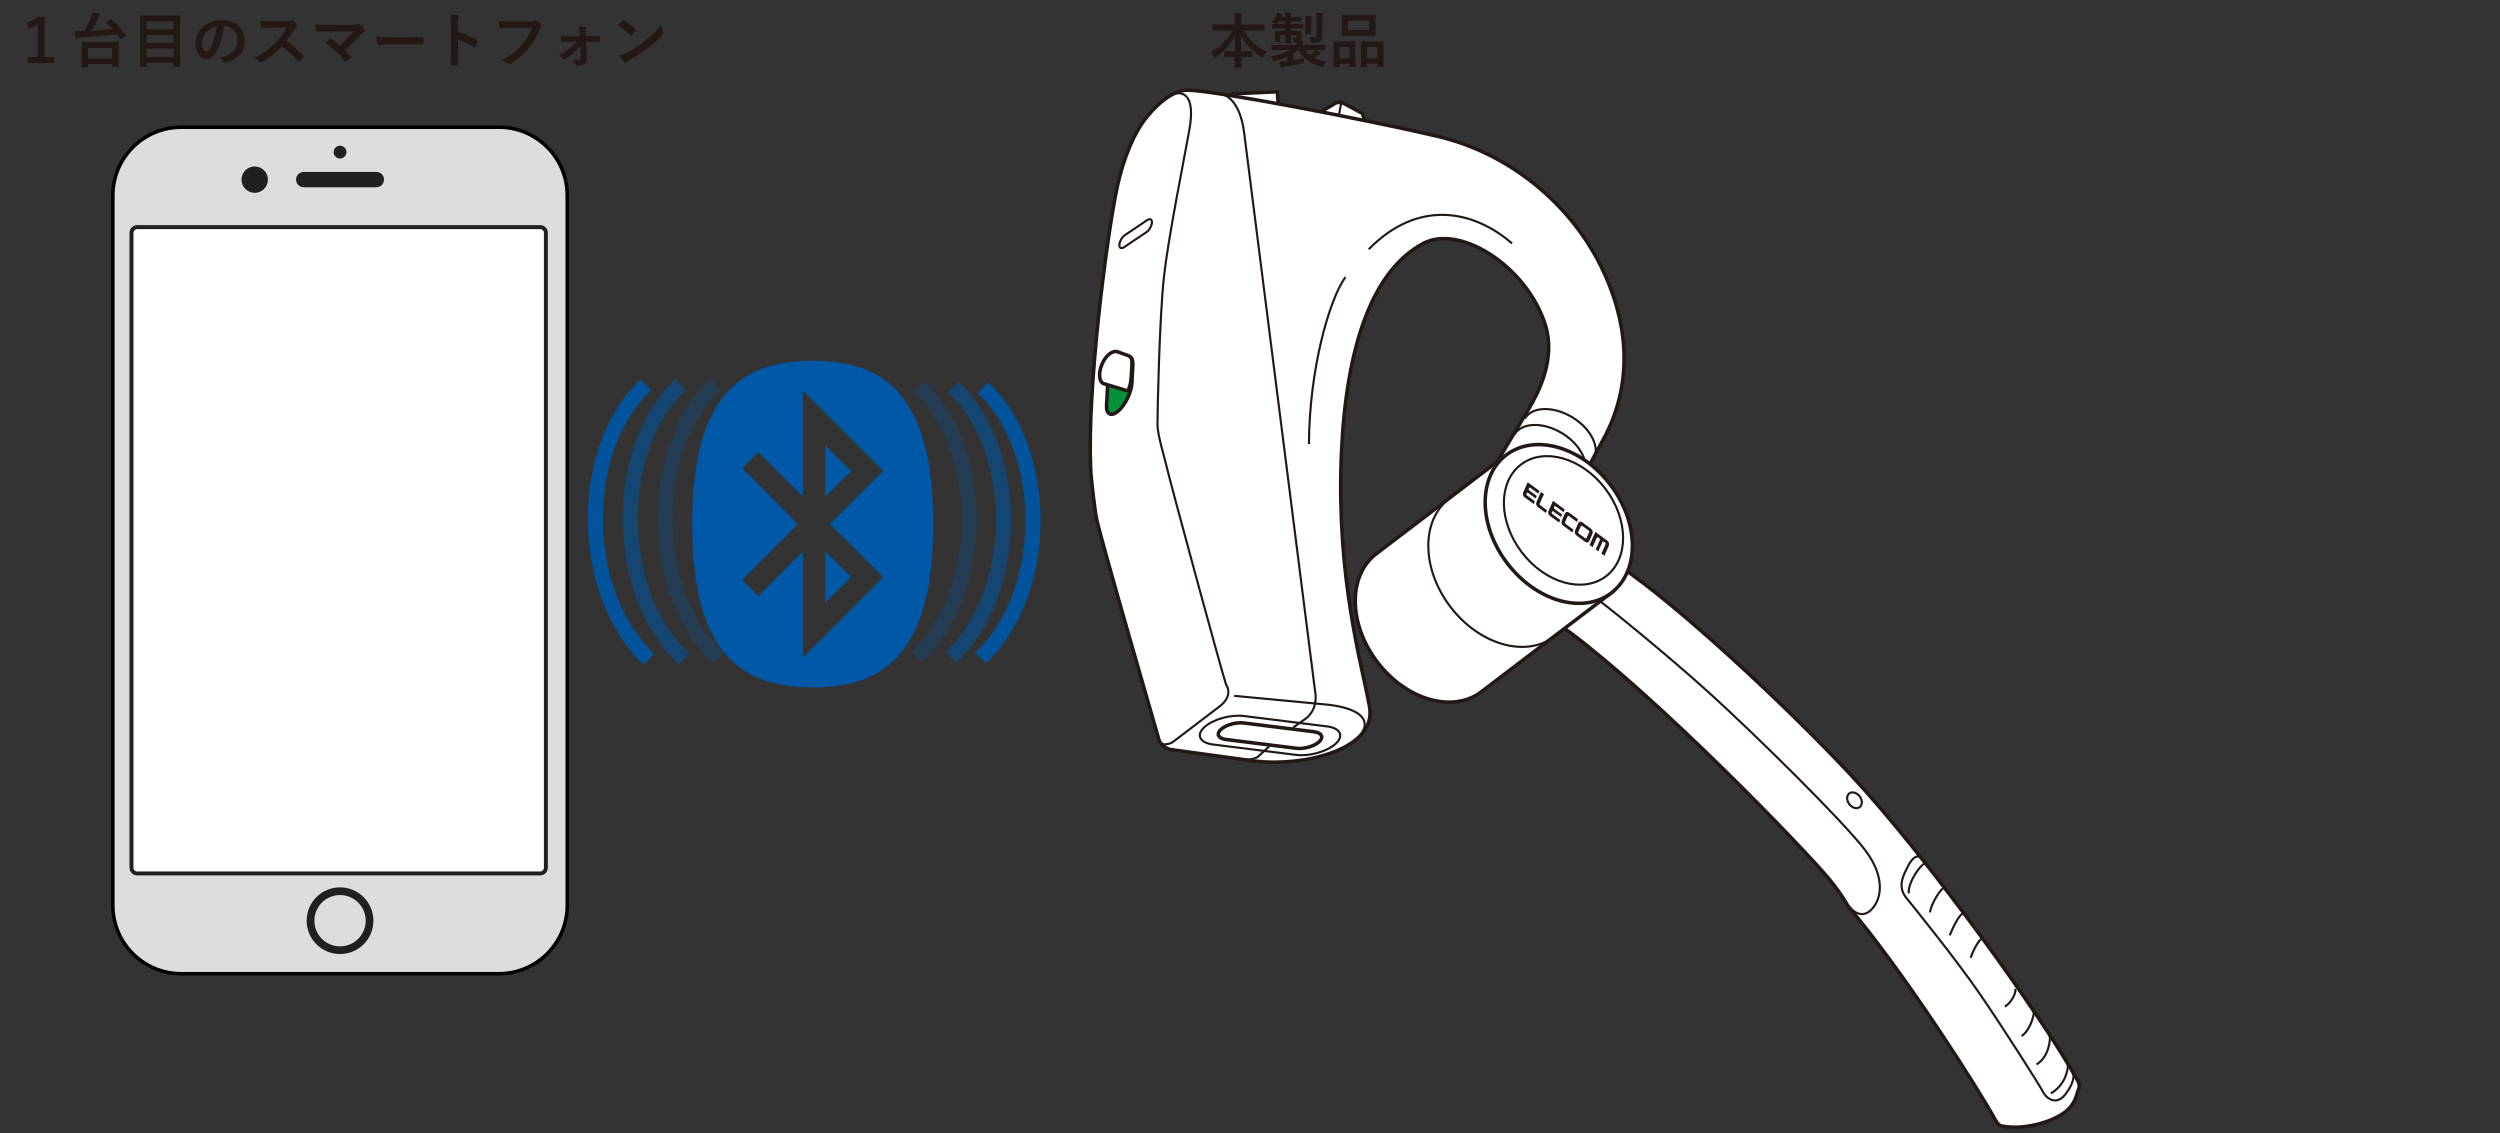 <?xml version="1.0" encoding="UTF-8"?>
<svg xmlns="http://www.w3.org/2000/svg" version="1.1" viewBox="0 0 500 226.66">
  <rect x="0" y="0" width="500" height="226.66" fill="#333333" stroke="none"/>
  <!-- Generator: Adobe Illustrator 28.6.0, SVG Export Plug-In . SVG Version: 1.2.0 Build 709)  -->
  <g>
    <g id="_レイヤー_1" data-name="レイヤー_1">
      <g>
        <path d="M36.22,25.45c-7.52,0-13.65,6.12-13.65,13.64v142.01c0,7.52,6.12,13.64,13.65,13.64h63.58c7.52,0,13.65-6.13,13.65-13.64V39.08c0-7.52-6.12-13.64-13.65-13.64h-63.58" fill="#ddddde" stroke="#000" stroke-width=".71"/>
        <path d="M68.01,177.47c-3.68,0-6.68,2.98-6.68,6.67s2.99,6.67,6.68,6.67,6.67-2.99,6.67-6.67-2.99-6.67-6.67-6.67M68.01,189.27c-2.84,0-5.13-2.3-5.13-5.13s2.29-5.13,5.13-5.13,5.13,2.29,5.13,5.13-2.3,5.13-5.13,5.13Z" fill="#221f20"/>
        <path d="M60.75,37.46c-.85,0-1.54-.69-1.54-1.54s.69-1.54,1.54-1.54h14.51c.85,0,1.54.68,1.54,1.54s-.69,1.54-1.54,1.54h-14.51" fill="#221f20"/>
        <path d="M53.58,35.93c0,1.46-1.19,2.64-2.64,2.64s-2.64-1.19-2.64-2.64,1.18-2.64,2.64-2.64,2.64,1.18,2.64,2.64" fill="#221f20"/>
        <path d="M69.29,30.42c0,.7-.57,1.28-1.28,1.28s-1.28-.57-1.28-1.28.57-1.28,1.28-1.28,1.28.57,1.28,1.28" fill="#221f20"/>
        <path d="M109.18,173.54c0,.62-.52,1.13-1.14,1.13H27.43c-.63,0-1.13-.51-1.13-1.13V46.56c0-.62.51-1.14,1.13-1.14h80.61c.63,0,1.14.52,1.14,1.14v126.99" fill="#fff"/>
        <path d="M108.04,175.08H27.43c-.85,0-1.53-.69-1.53-1.53V46.56c0-.85.68-1.53,1.53-1.53h80.61c.85,0,1.53.68,1.53,1.53v126.99c0,.84-.68,1.53-1.53,1.53M27.43,45.82c-.41,0-.74.33-.74.74v126.99c0,.4.33.74.74.74h80.61c.41,0,.74-.33.74-.74V46.56c0-.41-.33-.74-.74-.74" fill="#221f20"/>
      </g>
      <g>
        <g>
          <g>
            <polyline points="263.17 22.96 267.21 20.56 268.27 20.43 272.49 22.69 273.12 24.91" fill="#fff" stroke="#231815" stroke-miterlimit="10" stroke-width=".71"/>
            <line x1="268.27" y1="20.43" x2="267.68" y2="23.57" fill="none" stroke="#231815" stroke-miterlimit="10" stroke-width=".43"/>
          </g>
          <polyline points="245.58 19.81 246.6 18.75 255.44 18.36 255.78 22.34" fill="#fff" stroke="#231815" stroke-miterlimit="10" stroke-width=".71"/>
          <g>
            <path d="M323.89,113.19c11.32,7.54,32.87,27.48,46.12,41.63,15.41,16.45,38.78,49.04,45.43,61.16,0,0,.71.93.27,1.89s-.48,2.93-2.93,4.71-7.82,3.47-12.24,2.65c0,0-.75.07-1.39-1.11-3.22-5.95-18.3-29.67-29.58-42.91,0,0-1.26-2.64-4.93-6.78-8.46-9.53-37.62-39.2-54.02-50.37" fill="#fff" stroke="#231815" stroke-miterlimit="10" stroke-width=".71"/>
            <path d="M369.22,180.44c.36.78,2.51,3.61,4.73,1.78,2.21-1.83,3.49-6.41-.96-12.25-4.45-5.84-22.23-23.32-31.06-31.32-8.83-7.99-20.86-17.73-24.06-20.05" fill="none" stroke="#231815" stroke-miterlimit="10" stroke-width=".43"/>
            <path d="M384.39,171.76c-.95-1.2-2.1.06-2.86,1.6-.75,1.54-2.16,3.86-.29,6.18,1.87,2.33,9.77,12.08,14.52,18.95s12.44,18.99,12.86,19.92,2.49,3.01,4.47.44,1.97-4.53.87-5.45" fill="none" stroke="#231815" stroke-miterlimit="10" stroke-width=".43"/>
            <path d="M385.06,172.6c-1.02.39-3.44,3.77-3.32,6.08" fill="none" stroke="#231815" stroke-miterlimit="10" stroke-width=".43"/>
            <path d="M388.91,177.56c-.79.03-2.71,3.32-2.93,4.92" fill="none" stroke="#231815" stroke-miterlimit="10" stroke-width=".43"/>
            <path d="M392.79,182.68c-.98-.12-2.53,3.66-2.85,4.38" fill="none" stroke="#231815" stroke-miterlimit="10" stroke-width=".43"/>
            <path d="M396.52,187.72c-.84.06-2.18,3.1-2.39,3.84" fill="none" stroke="#231815" stroke-miterlimit="10" stroke-width=".43"/>
            <path d="M403.07,197.74c.22,1.18-1.32,3.32-2.12,3.54" fill="none" stroke="#231815" stroke-miterlimit="10" stroke-width=".43"/>
            <path d="M406.77,202.24c.08,1.09-.99,4.11-2.46,4.95" fill="none" stroke="#231815" stroke-miterlimit="10" stroke-width=".43"/>
            <path d="M409.95,207.02c.18,1.12-.27,4.45-2.65,5.87" fill="none" stroke="#231815" stroke-miterlimit="10" stroke-width=".43"/>
            <path d="M413.57,212.75c.1,1.44-.67,4.33-3.4,5.93" fill="none" stroke="#231815" stroke-miterlimit="10" stroke-width=".43"/>
            <ellipse cx="370.89" cy="160.02" rx="1.3" ry="1.72" transform="translate(-21.14 257.38) rotate(-37.28)" fill="none" stroke="#231815" stroke-miterlimit="10" stroke-width=".43"/>
          </g>
          <path d="M316.72,95.19l4.38-8.14c5.79-11.34,4.28-23.28-.89-33.75-6.21-12.58-18.33-22.68-32.83-26.07-14.5-3.38-44.56-9.15-49.82-9.2-3.47-.03-7.08,3.82-8.78,6.12-1.7,2.31-4.02,6.92-5.41,13.6-1.95,9.32-5.96,39.49-5.24,55.97.12,2.69.86,8.05,1.08,9.56.39,2.73,12.04,42.72,12.53,44.5s2.39,2.13,2.39,2.13l16.86,2.31c9.53,1.16,24.46-2.23,22.91-10.89-1.45-8.14-6.67-25.57-5.63-50.41.93-22,6.33-36.92,16.4-42.25,7.26-3.85,20.58,4.47,24.37,16.21,2.19,6.79-1.28,13.48-3.12,16.61l-12.01,20.1" fill="#fff" stroke="#231815" stroke-miterlimit="10" stroke-width=".71"/>
          <path d="M234.47,18.89c2.05-.76,4.69-.05,3.4,7.09s-4.25,21.7-5.11,29.66c-.86,7.96-1.3,27.34-1.26,29.42s1.42,6.42,1.9,8.56c.47,2.14,10.66,39.77,11.82,43.31,0,0,1.51,1.92-1,4.12l-9.77,7.44s-2.16,1.06-2.59-.37" fill="none" stroke="#231815" stroke-miterlimit="10" stroke-width=".43"/>
          <path d="M246.83,139.17l18.55,1.75c5.33.56,9.57,2.47,6.55,6.33" fill="none" stroke="#231815" stroke-miterlimit="10" stroke-width=".43"/>
          <path d="M262.86,146.36l-14.07-1.76c-1.52-.21-3.59.37-4.59,1.27h0c-1.01.9-.58,1.81.94,2.02l14.07,1.76c1.52.21,3.59-.37,4.59-1.27h0c1.01-.9.58-1.81-.94-2.02Z" fill="none" stroke="#231815" stroke-miterlimit="10" stroke-width=".71"/>
          <path d="M265.48,145.29l-16.63-2.08c-2.63-.36-6.2.63-7.94,2.19h0c-1.74,1.56-1.01,3.13,1.62,3.49l16.63,2.08c2.63.36,6.2-.63,7.94-2.19h0c1.74-1.56,1.01-3.13-1.62-3.49Z" fill="none" stroke="#231815" stroke-miterlimit="10" stroke-width=".43"/>
          <path d="M224.96,47.04l4.5-3.03c.55-.37.97-.13.92.53h0c-.04.66-.53,1.51-1.08,1.88l-4.5,3.03c-.55.37-.97.13-.92-.53h0c.04-.66.53-1.51,1.08-1.88Z" fill="none" stroke="#231815" stroke-miterlimit="10" stroke-width=".43"/>
          <path d="M224.21,71.92h0c1.4-1.22,2.46-.72,2.36,1.12l-.19,3.59c-.1,1.84-1.32,4.34-2.71,5.56h0c-1.4,1.22-2.46.72-2.36-1.12l.19-3.59c.1-1.84,1.32-4.34,2.71-5.56Z" fill="#00913a" stroke="#231815" stroke-miterlimit="10" stroke-width=".71"/>
          <path d="M302.41,48.69c-7.58-6.57-18.65-9.04-28.67,1.17" fill="none" stroke="#231815" stroke-miterlimit="10" stroke-width=".43"/>
          <path d="M269.08,55.42c-3.21,4.45-7.22,18.41-7.29,33.39" fill="none" stroke="#231815" stroke-miterlimit="10" stroke-width=".43"/>
          <path d="M244.21,18.8c1.33.21,3.83,1.79,4.61,7.67l14.17,111.57s.91,3.57-1.83,5.67l-2.56,1.81" fill="none" stroke="#231815" stroke-miterlimit="10" stroke-width=".43"/>
          <path d="M253.86,149.26l-2.36,2.16s-1.33.67-2.55.51" fill="none" stroke="#231815" stroke-miterlimit="10" stroke-width=".43"/>
          <path d="M304.95,83.71c1.49-2.44,5.77-2.54,9.55-.23,3.78,2.31,5.64,6.16,4.14,8.6" fill="none" stroke="#231815" stroke-miterlimit="10" stroke-width=".43"/>
          <path d="M302.89,86.89c1.49-2.44,5.77-2.54,9.55-.23,3.78,2.31,5.64,6.16,4.14,8.6" fill="none" stroke="#231815" stroke-miterlimit="10" stroke-width=".43"/>
          <g>
            <g>
              <path d="M322.66,118.26l-26.39,20.09c-5.69,4.34-15.01,1.67-20.81-5.95-5.8-7.62-5.89-17.31-.19-21.65l25.74-19.6" fill="#fff" stroke="#231815" stroke-miterlimit="10" stroke-width=".71"/>
              <ellipse cx="311.75" cy="104.77" rx="12.96" ry="17.34" transform="translate(.24 210.26) rotate(-37.28)" fill="#fff" stroke="#231815" stroke-miterlimit="10" stroke-width=".71"/>
              <ellipse cx="312.69" cy="104.05" rx="10.5" ry="14.04" transform="translate(.87 210.69) rotate(-37.28)" fill="none" stroke="#231815" stroke-miterlimit="10" stroke-width=".43"/>
            </g>
            <path d="M310.88,127.3c-5.69,4.34-15.01,1.67-20.81-5.95-5.8-7.62-5.89-17.31-.19-21.65" fill="none" stroke="#231815" stroke-miterlimit="10" stroke-width=".43"/>
            <g>
              <g>
                <path d="M318.52,106.21c-.05-.18-.15-.34-.29-.45l-1.8-1.32c-.14-.1-.3-.14-.45-.1-.15.04-.27.15-.34.31l-.63,1.44c-.07.16-.08.35-.03.53.05.18.15.34.29.45l1.8,1.32c.14.1.3.14.45.1s.27-.15.34-.31l.63-1.44c.07-.16.08-.35.03-.53ZM317.32,107.58c-.03.06-.07.1-.12.11-.05.01-.11,0-.16-.04l-1.27-.93c-.05-.04-.09-.09-.11-.16-.02-.07-.01-.13.01-.19l.5-1.12c.03-.06.07-.1.12-.11.05-.01.11,0,.16.04l1.27.93c.05.04.09.09.11.16.02.07.01.13-.01.19l-.5,1.12Z" fill="#231815"/>
                <path d="M321.76,109.14c.07-.16.08-.35.03-.53-.05-.18-.15-.34-.29-.45l-2.42-1.78-1.16,2.62.6.44.83-1.87c.03-.06.07-.1.12-.11.05-.01.11,0,.16.04l.24.17c.05.04.09.09.11.16.02.07.01.13-.01.19l-.83,1.87.52.38.83-1.87c.03-.06.07-.1.12-.11.05-.01.11,0,.16.04l.24.17c.05.04.09.09.11.16.02.07.01.13-.01.19l-.83,1.87.6.44.9-2.03Z" fill="#231815"/>
                <path d="M312.98,102.7c.07-.16.19-.27.34-.31.15-.04.31,0,.45.1l1.85,1.35-.24.54-1.58-1.16c-.05-.04-.11-.05-.16-.03-.05.01-.1.05-.12.11l-.5,1.12c-.03.06-.03.13-.01.19.02.07.06.12.11.16l1.58,1.16-.24.54-1.85-1.35c-.14-.1-.24-.26-.29-.45-.05-.18-.04-.37.03-.53l.63-1.44Z" fill="#231815"/>
                <path d="M309.17,102.59l-1.62-1.19c-.14-.1-.24-.26-.29-.45-.05-.18-.04-.37.03-.53l.9-2.03.6.44-.83,1.87c-.03.06-.03.13-.01.19.02.07.06.12.11.16l1.35.99-.24.54Z" fill="#231815"/>
                <path d="M305.52,96.44l2.37,1.74-.24.54-1.58-1.16c-.05-.04-.11-.05-.16-.04-.05.01-.1.05-.12.11l-.04.1c-.02.06-.03.12-.01.19.02.07.06.12.11.16l1.51,1.11-.22.5-1.51-1.11c-.05-.04-.11-.05-.16-.04-.05.01-.1.05-.12.11l-.04.1c-.03.06-.03.13-.01.19.02.07.06.12.11.16l1.58,1.16-.24.54-1.85-1.35c-.14-.1-.24-.26-.29-.45-.05-.18-.04-.37.03-.53l.9-2.03Z" fill="#231815"/>
                <path d="M310.58,100.15l2.37,1.74-.24.54-1.58-1.16c-.05-.04-.11-.05-.16-.04-.05.01-.1.05-.12.11l-.04.1c-.02.06-.03.13-.01.19.02.07.06.12.11.16l1.51,1.11-.22.5-1.51-1.11c-.05-.04-.11-.05-.16-.04-.05.01-.1.05-.12.11l-.04.1c-.03.06-.03.13-.01.19.02.07.06.12.11.16l1.58,1.16-.24.54-1.85-1.35c-.14-.1-.24-.26-.29-.44s-.04-.37.03-.53l.9-2.03Z" fill="#231815"/>
              </g>
              <path d="M313.2,103.81" fill="#231815"/>
            </g>
          </g>
        </g>
        <path d="M220.67,76.71l4.9,1.48s.58-1.02.67-2.78c.06-1.07.25-3,.09-3.54-.2-.69-.81-.79-.81-.79l-2.11-.76c-.73-.18-2.09.42-3,2.5-.91,2.07-.41,3.68.26,3.88Z" fill="#fff" stroke="#231815" stroke-linecap="round" stroke-linejoin="round" stroke-width=".71"/>
      </g>
    </g>
    <g id="_レイヤー_2" data-name="レイヤー_2">
      <g>
        <path d="M8.97,3.37v8.04h1.84v1.18h-5.24v-1.18h1.93v-6.5c-.54.36-1.15.63-1.82.81l-.25-1.27c.8-.21,1.56-.57,2.29-1.08h1.27Z" fill="#231815"/>
        <path d="M22.28,3.89c1.06.92,2.03,1.96,2.91,3.12.04.05.06.08.06.11,0,.03-.04.08-.13.13l-.78.52c-.09.06-.14.09-.16.09-.02,0-.05-.03-.09-.08-.25-.37-.47-.69-.67-.95-2.26.29-4.68.51-7.25.65-.32.02-.55.06-.67.12-.12.05-.2.07-.24.07-.09,0-.15-.06-.19-.18-.06-.23-.14-.66-.23-1.28.27.01.53.02.8.02.14,0,.3,0,.48,0h.71c.55-.94,1.03-1.92,1.45-2.95.12-.32.19-.59.23-.81.64.11,1.08.2,1.32.28.14.04.22.11.22.21,0,.06-.04.13-.11.21-.12.1-.25.3-.39.6-.39.84-.81,1.64-1.26,2.4,1.53-.08,2.95-.19,4.26-.34-.37-.41-.78-.83-1.25-1.27-.04-.04-.06-.07-.06-.1,0-.04.04-.08.11-.13l.67-.4c.06-.04.11-.06.14-.06s.07.02.11.06ZM17.44,13.46h-1.02c-.06,0-.1,0-.11-.03-.01-.01-.02-.05-.02-.11l.02-2.17v-1.1l-.02-1.52c0-.08.04-.12.13-.12l1.65.02h3.89l1.64-.02c.07,0,.11,0,.13.02.01.01.02.04.02.09l-.02,1.34v1.23l.02,2.17c0,.05,0,.09-.02.11-.02,0-.06.01-.12.01h-1.04c-.09,0-.13-.04-.13-.12v-.46h-4.85v.5c0,.06,0,.1-.03.12-.02.01-.05.02-.12.02ZM17.58,9.59v2.09h4.85v-2.09h-4.85Z" fill="#231815"/>
        <path d="M29.18,13.38h-1.05c-.06,0-.09,0-.11-.02s-.02-.05-.02-.11l.02-4.44v-2.35l-.02-3.23c0-.07,0-.11.02-.12s.05-.02.11-.02l1.66.02h4.44l1.66-.02c.07,0,.11,0,.12.02s.02.05.02.11l-.02,2.83v2.72l.02,4.42c0,.06,0,.1-.02.11s-.05.02-.11.02h-1.07c-.06,0-.1,0-.11-.02s-.02-.05-.02-.11v-.65h-5.38v.7c0,.06,0,.1-.02.11-.02.01-.06.02-.12.02ZM29.33,4.29v1.57h5.38v-1.57h-5.38ZM29.33,8.6h5.38v-1.59h-5.38v1.59ZM29.33,11.39h5.38v-1.65h-5.38v1.65Z" fill="#231815"/>
        <path d="M44.78,5.21c-.3,2.22-.8,3.95-1.5,5.17-.53.92-1.21,1.38-2.04,1.38-.61,0-1.12-.3-1.54-.91-.39-.58-.59-1.3-.59-2.17,0-1.18.45-2.22,1.35-3.12,1.02-1.02,2.32-1.54,3.9-1.54s2.68.45,3.52,1.34c.7.75,1.05,1.69,1.05,2.82,0,2.17-1.23,3.63-3.7,4.37-.07.02-.13.03-.18.03-.12,0-.23-.08-.34-.25-.17-.27-.45-.52-.84-.76,1.23-.29,2.13-.71,2.7-1.24.62-.58.93-1.37.93-2.35,0-.8-.28-1.48-.84-2.03-.51-.5-1.12-.76-1.85-.76h-.05ZM43.38,5.28c-.86.17-1.54.54-2.05,1.09-.62.7-.94,1.44-.94,2.22,0,.55.1.99.3,1.33.16.26.33.39.52.39.33,0,.63-.24.9-.73.29-.54.56-1.22.8-2.06.22-.76.38-1.51.47-2.23Z" fill="#231815"/>
        <path d="M57.33,8.17c1.12.83,2.22,1.79,3.32,2.9.06.06.09.12.09.17s-.03.11-.08.18c-.25.31-.52.58-.8.82-.05.05-.1.07-.15.07s-.1-.03-.17-.09c-.9-1.06-1.94-2.05-3.12-2.98-1.25,1.31-2.6,2.37-4.03,3.17-.14.06-.24.09-.28.09-.08,0-.15-.04-.21-.11-.22-.28-.56-.54-1.01-.79.96-.49,1.79-.99,2.48-1.51.56-.42,1.14-.94,1.74-1.55.86-.89,1.61-1.89,2.26-3.01h-3.09c-.62.01-1.25.04-1.9.09-.08,0-.13-.06-.16-.21-.07-.3-.11-.72-.11-1.25.43.03,1.11.05,2.03.05h3.3c.42,0,.69-.04.83-.11.04-.03.09-.05.13-.05.04,0,.11.03.21.09.26.2.52.48.78.84.04.07.06.12.06.15,0,.08-.05.16-.16.24-.16.14-.31.32-.44.53-.45.76-.96,1.51-1.54,2.24Z" fill="#231815"/>
        <path d="M69.03,10.04c.35.35.7.75,1.05,1.2.05.07.08.12.08.18,0,.06-.04.12-.11.19-.3.3-.56.53-.79.71-.07.04-.12.06-.15.06-.05,0-.1-.04-.15-.11-1.13-1.46-2.42-2.71-3.85-3.73.4-.38.69-.65.86-.8.05-.04.1-.06.13-.06.03,0,.08.03.17.08.8.59,1.37,1.03,1.7,1.34.89-.77,1.81-1.71,2.78-2.83l-5.06.02c-.88,0-1.62.03-2.23.09-.12,0-.19-.07-.21-.22-.07-.43-.12-.85-.15-1.28.54.05,1.41.08,2.61.08h4.92c.51,0,.84-.04,1-.11.07-.04.12-.06.17-.06.07,0,.14.03.2.09.33.29.62.61.87.96.06.11.09.19.09.26,0,.1-.05.19-.16.25-.3.22-.49.37-.57.46-1.07,1.18-2.14,2.26-3.22,3.22Z" fill="#231815"/>
        <path d="M75.27,7.29c.62.1,1.49.15,2.59.15h3.87c.38,0,.87,0,1.46-.02.76-.01,1.19-.02,1.29-.02h.06c.11,0,.16.06.16.17.01.18.02.37.02.57s0,.38-.02.56c0,.12-.06.18-.17.18h-.05c-1.2-.02-2.09-.02-2.68-.02h-4.32l-1.76.15c-.15,0-.24-.08-.28-.25-.07-.32-.13-.8-.18-1.46Z" fill="#231815"/>
        <path d="M91.61,6.39c1.51.47,2.78,1.02,3.81,1.63.11.05.16.12.16.21,0,.03,0,.07-.02.11-.15.38-.32.72-.52,1.04-.05.09-.1.13-.16.13-.05,0-.09-.02-.13-.06-1.12-.72-2.18-1.24-3.15-1.54v2.65c0,.44.02,1.22.05,2.35v.04c0,.1-.07.15-.22.15-.18.01-.36.02-.53.02s-.36,0-.53-.02c-.15,0-.23-.06-.23-.18.03-.77.05-1.56.05-2.36v-5.91c0-.73-.04-1.32-.12-1.78.7.05,1.2.11,1.5.19.15.03.23.1.23.21,0,.07-.03.16-.1.28-.05.11-.08.48-.08,1.12v1.72Z" fill="#231815"/>
        <path d="M99.76,4.19c.5.05,1.27.08,2.3.08h4.28c.3,0,.52-.04.66-.12.05-.03.11-.05.18-.05.05,0,.13.02.22.06.33.21.62.47.88.79.05.07.08.13.08.21,0,.1-.06.2-.17.3-.08.08-.17.23-.28.47-.64,1.55-1.42,2.85-2.33,3.9-1.08,1.23-2.22,2.19-3.4,2.86-.11.07-.22.11-.35.12-.1,0-.19-.06-.28-.15-.25-.24-.62-.46-1.11-.66.93-.47,1.7-.95,2.33-1.45.54-.43,1.07-.95,1.59-1.55.9-1.03,1.58-2.17,2.03-3.42h-4.34c-.48,0-1.14.02-1.98.06-.12.01-.2-.07-.23-.24-.03-.2-.06-.6-.11-1.21Z" fill="#231815"/>
        <path d="M116.05,9.14c-.38.51-.78.95-1.2,1.32-.6.53-1.21.97-1.83,1.34-.08.05-.15.07-.21.07-.06,0-.12-.04-.19-.12-.21-.25-.49-.45-.86-.59.84-.46,1.58-.96,2.23-1.51.57-.49,1-.93,1.31-1.32h-1.38c-.2,0-.46,0-.8.02-.34.02-.58.03-.71.03h-.02c-.09,0-.15-.06-.16-.19-.03-.23-.06-.56-.08-.99.48.03,1.06.05,1.73.05h2.04l-.04-.79c-.05-.53-.1-.92-.17-1.18.5.01.94.05,1.31.11.12.02.18.07.18.18,0,.04,0,.08-.02.12-.04.1-.06.24-.06.42v.28l.04.85h.84l1.83-.04h.04c.11,0,.16.05.16.16,0,.14.01.28.01.42s0,.28-.01.42c0,.11-.06.17-.18.17h-.02l-1.79-.02h-.79l.16,3.35v.12c0,.48-.16.81-.48.99-.37.24-.81.36-1.32.36-.18,0-.29-.07-.35-.21-.13-.32-.38-.62-.77-.91.62,0,1.11-.03,1.44-.1.16-.03.24-.13.24-.29l-.11-2.5Z" fill="#231815"/>
        <path d="M123.61,5.08c.2-.24.48-.55.84-.94.05-.06.11-.09.17-.09.04,0,.09.02.16.06.75.4,1.51.97,2.29,1.71.07.07.11.13.11.17s-.02.09-.07.15c-.26.35-.51.65-.74.9-.07.06-.12.09-.15.09-.04,0-.09-.03-.15-.09-.73-.75-1.55-1.41-2.45-1.96ZM123.88,11.07c.64-.18,1.18-.38,1.62-.6.77-.4,1.42-.77,1.93-1.11.45-.29.96-.67,1.52-1.12.8-.65,1.44-1.21,1.92-1.69.45-.45.91-.98,1.38-1.58.06.53.17.99.33,1.4.04.09.06.17.06.23,0,.09-.06.21-.19.36-.7.82-1.62,1.66-2.76,2.54-.99.78-2.2,1.56-3.62,2.35-.42.25-.69.44-.8.56-.08.08-.15.12-.22.12s-.13-.04-.21-.13c-.37-.42-.69-.86-.96-1.34Z" fill="#231815"/>
      </g>
      <g>
        <path d="M244.15,6.09l-1.54.02c-.06,0-.1,0-.11-.02s-.02-.05-.02-.11v-.97c0-.06,0-.1.02-.11s.05-.02.11-.02l1.54.02h2.79v-.8c0-.68-.03-1.2-.08-1.56.52.01.96.04,1.32.08.12.01.18.05.18.12,0,.02-.02.12-.07.32-.04.17-.06.51-.06,1.01v.84h2.99l1.55-.02c.06,0,.1,0,.11.02s.02.05.02.11v.97c0,.06,0,.1-.02.11s-.05.02-.11.02l-1.55-.02h-2.48c1.1,1.88,2.62,3.31,4.57,4.28-.22.23-.41.52-.59.87-.1.19-.17.29-.23.29-.04,0-.13-.04-.25-.13-1.86-1.23-3.21-2.7-4.06-4.39,0,.02.01,1.1.04,3.24h.62l1.48-.02c.07,0,.11,0,.12.02.02.02.02.05.02.11v.91c0,.06,0,.09-.02.11s-.06.02-.12.02l-1.48-.02h-.6c0,.4.01.86.02,1.38,0,.37.01.58.01.63,0,.08-.04.12-.13.12h-1.11c-.09,0-.13-.04-.13-.12,0-.3.01-.97.04-2h-.52l-1.48.02c-.06,0-.1,0-.11-.02s-.02-.05-.02-.11v-.91c0-.06,0-.1.02-.11s.05-.02.11-.02l1.48.02h.53c.03-1.02.04-2.06.04-3.11-.8,1.62-2.06,3.04-3.78,4.26-.13.1-.23.15-.28.15-.06,0-.14-.09-.23-.26-.18-.33-.38-.6-.62-.8.93-.51,1.79-1.16,2.58-1.97.73-.75,1.33-1.55,1.8-2.41h-2.31Z" fill="#231815"/>
        <path d="M255.93,10.02l-1.49.02c-.06,0-.1,0-.11-.02s-.02-.05-.02-.11v-.8c0-.06,0-.1.02-.11s.05-.02.11-.02l1.49.02h3.41c0-.12,0-.31-.02-.56h-.35c-.07,0-.12-.01-.14-.04-.02-.02-.04-.07-.05-.15-.04-.23-.12-.43-.24-.59.12,0,.28,0,.48,0,.16,0,.24-.08.24-.25v-.38h-1.11v.04l.02,1.49c0,.08-.04.12-.13.12h-.87c-.09,0-.13-.04-.13-.12l.02-1.49v-.04h-1.03v1.22c.01.06,0,.1-.01.12-.02.01-.05.02-.11.02h-.8c-.07,0-.11,0-.12-.03-.01-.01-.02-.05-.02-.11l.03-.66v-.61l-.03-.67c0-.08.04-.12.13-.12l1.44.02h.52v-.54h-1l-1.55.02c-.07,0-.11,0-.12-.03-.01-.02-.02-.05-.02-.12v-.61c0-.07,0-.11.02-.13.02-.01.05-.02.11-.02l1.55.02h1v-.54h-1.31l-.22.3c-.11.14-.19.22-.25.22-.04,0-.13-.05-.29-.16-.16-.11-.36-.19-.59-.25.38-.36.66-.76.87-1.2.1-.23.16-.42.19-.59.46.09.76.15.89.18.11.04.17.08.17.13,0,.05-.03.1-.08.14-.06.05-.13.15-.19.3l-.04.08h.86c-.01-.43-.04-.75-.08-.97.44.01.8.04,1.1.07.13.01.19.06.19.13,0,.03-.03.12-.09.26-.03.12-.05.29-.05.5h.57l1.39-.02c.06,0,.1,0,.11.02.01.02.02.06.02.12v.63c0,.06,0,.1-.02.11-.01.01-.05.02-.11.02l-1.39-.02h-.57v.54h.83l1.52-.02c.07,0,.11,0,.12.03.01.02.02.05.02.12v.61c0,.07,0,.11-.02.13-.02.01-.05.02-.11.02l-1.52-.02h-.83v.54h.57l1.44-.02c.09,0,.13.04.13.12v.46s-.01.83-.01.83c0,.21-.06.39-.17.53l.31.02c.14.02.22.07.22.15,0,.07-.02.15-.07.24-.05.08-.08.23-.08.45h2.93l1.49-.02c.06,0,.1,0,.12.02.01.02.02.05.02.11v.8c0,.06,0,.09-.02.11s-.05.02-.11.02l-1.49-.02h-.22c.27.16.53.34.76.54.08.07.12.13.12.18,0,.07-.05.12-.16.15-.12.04-.25.11-.4.22-.1.07-.34.22-.72.47.7.33,1.53.58,2.5.73-.2.21-.37.48-.52.8-.1.21-.19.31-.28.31-.04,0-.13-.02-.27-.05-2.16-.63-3.67-1.75-4.52-3.35h-.09c-.28.26-.61.51-.98.76v1.31c.7-.11,1.45-.26,2.24-.46-.04.2-.06.44-.07.73,0,.13-.03.21-.07.24-.04.03-.14.06-.33.11-1.01.24-2.16.46-3.45.67-.19.02-.33.06-.43.12-.1.05-.17.08-.21.08-.08,0-.13-.06-.17-.17-.06-.17-.15-.52-.28-1.03.39-.02.81-.05,1.28-.11l.32-.04v-.86c-.74.34-1.55.61-2.43.82-.14.03-.24.05-.28.05-.09,0-.18-.1-.25-.3-.11-.27-.25-.49-.45-.66,1.59-.25,2.89-.67,3.88-1.27h-2.05ZM261.93,11.05c.32-.21.59-.41.81-.61.15-.14.27-.28.38-.42h-2.19c.28.4.61.74,1,1.03ZM261.01,3.15c.48.01.88.04,1.18.07.12.01.18.05.18.13,0,.01-.03.09-.08.23-.04.1-.06.36-.06.77v1.22l.02,1.11c0,.07,0,.11-.02.12-.02.01-.05.02-.11.02h-.93c-.06,0-.1,0-.11-.02s-.02-.05-.02-.12l.02-1.11v-1.22c0-.49-.03-.89-.08-1.2ZM261.91,7.42c.27.03.59.04.95.04.19,0,.32-.03.39-.09.06-.05.09-.14.09-.26v-3.04c0-.63-.03-1.14-.09-1.51.42.01.83.04,1.22.08.13.02.19.06.19.12,0,.04-.03.12-.09.25-.05.12-.07.47-.07,1.03v3.4c.01.34-.12.61-.37.8-.23.18-.74.28-1.53.29-.2,0-.32-.02-.36-.05s-.06-.12-.09-.28c-.05-.3-.13-.57-.25-.8Z" fill="#231815"/>
        <path d="M267.75,13.47h-.94c-.06,0-.1,0-.11-.02s-.02-.06-.02-.12l.02-2.24v-1.12l-.02-1.57c0-.07,0-.11.02-.12s.05-.02.11-.02l1.27.02h1.57l1.28-.02c.07,0,.11,0,.12.02s.02.05.02.11l-.02,1.37v1.27l.02,2.21c0,.06,0,.1-.02.12-.02.01-.05.02-.11.02h-.94c-.08,0-.12-.04-.12-.13v-.49h-1.99v.57c0,.07,0,.11-.02.13-.02.01-.05.02-.11.02ZM267.89,9.42v2.22h1.99v-2.22h-1.99ZM273.36,2.97l1.61-.02c.07,0,.11,0,.12.02s.02.05.02.11l-.02,1.12v1.74l.02,1.1c0,.07,0,.11-.02.13-.02.01-.05.02-.11.02l-1.61-.02h-3.31l-1.59.02c-.07,0-.11,0-.12-.03-.01-.02-.02-.05-.02-.12l.02-1.1v-1.74l-.02-1.12c0-.06,0-.1.02-.11s.05-.02.11-.02l1.59.02h3.31ZM269.58,4.13v1.88h4.26v-1.88h-4.26ZM273.24,13.47h-.94c-.08,0-.12-.04-.12-.13l.02-2.25v-1.12l-.02-1.56c0-.07,0-.11.02-.13.01-.01.04-.02.1-.02l1.32.02h1.65l1.31-.02c.06,0,.1,0,.11.03.01.02.02.05.02.12l-.02,1.38v1.29l.02,2.2c0,.07,0,.11-.02.13-.02.01-.05.02-.11.02h-.95c-.07,0-.11,0-.12-.03-.01-.02-.02-.05-.02-.12v-.53h-2.13v.59c0,.07,0,.11-.02.12s-.05.02-.11.02ZM273.37,9.42v2.22h2.13v-2.22h-2.13Z" fill="#231815"/>
      </g>
    </g>
    <g id="Cover">
      <g>
        <path d="M143.08,76.84c-13.71,12.92-13.37,41.7.64,54.85" fill="none" opacity=".3" stroke="#01549b" stroke-miterlimit="10" stroke-width="3"/>
        <path d="M136.12,76.92c-13.71,12.92-13.37,41.7.64,54.85" fill="none" opacity=".6" stroke="#01549b" stroke-miterlimit="10" stroke-width="3"/>
        <path d="M129.15,76.99c-13.71,12.92-13.37,41.7.64,54.85" fill="none" stroke="#01549b" stroke-miterlimit="10" stroke-width="3"/>
        <path d="M183.82,77.33c13.55,12.77,13.3,41.13-.47,54.05" fill="none" opacity=".3" stroke="#01549b" stroke-miterlimit="10" stroke-width="3"/>
        <path d="M190.68,77.42c13.55,12.77,13.3,41.13-.47,54.05" fill="none" opacity=".6" stroke="#01549b" stroke-miterlimit="10" stroke-width="3"/>
        <path d="M196.6,77.53c13.55,12.77,13.3,41.13-.47,54.05" fill="none" stroke="#01549b" stroke-miterlimit="10" stroke-width="3"/>
        <path d="M162.56,137.48c14.27,0,24.08-6.78,24.08-32.64s-9.81-32.68-24.08-32.68-24.11,6.76-24.11,32.68,9.86,32.64,24.11,32.64M159.55,104.83l-11.1-11.17,3.21-3.22,8.89,8.87v-21.24l16.09,16.09-10.65,10.67,10.65,10.62-16.09,16.13v-21.25l-8.89,8.87-3.21-3.23,11.1-11.13ZM165.04,120.56l5.17-5.12-5.17-5.17v10.29ZM165.04,89.07l5.17,5.16-5.17,5.15v-10.3" fill="#0058a6"/>
      </g>
    </g>
  </g>
</svg>